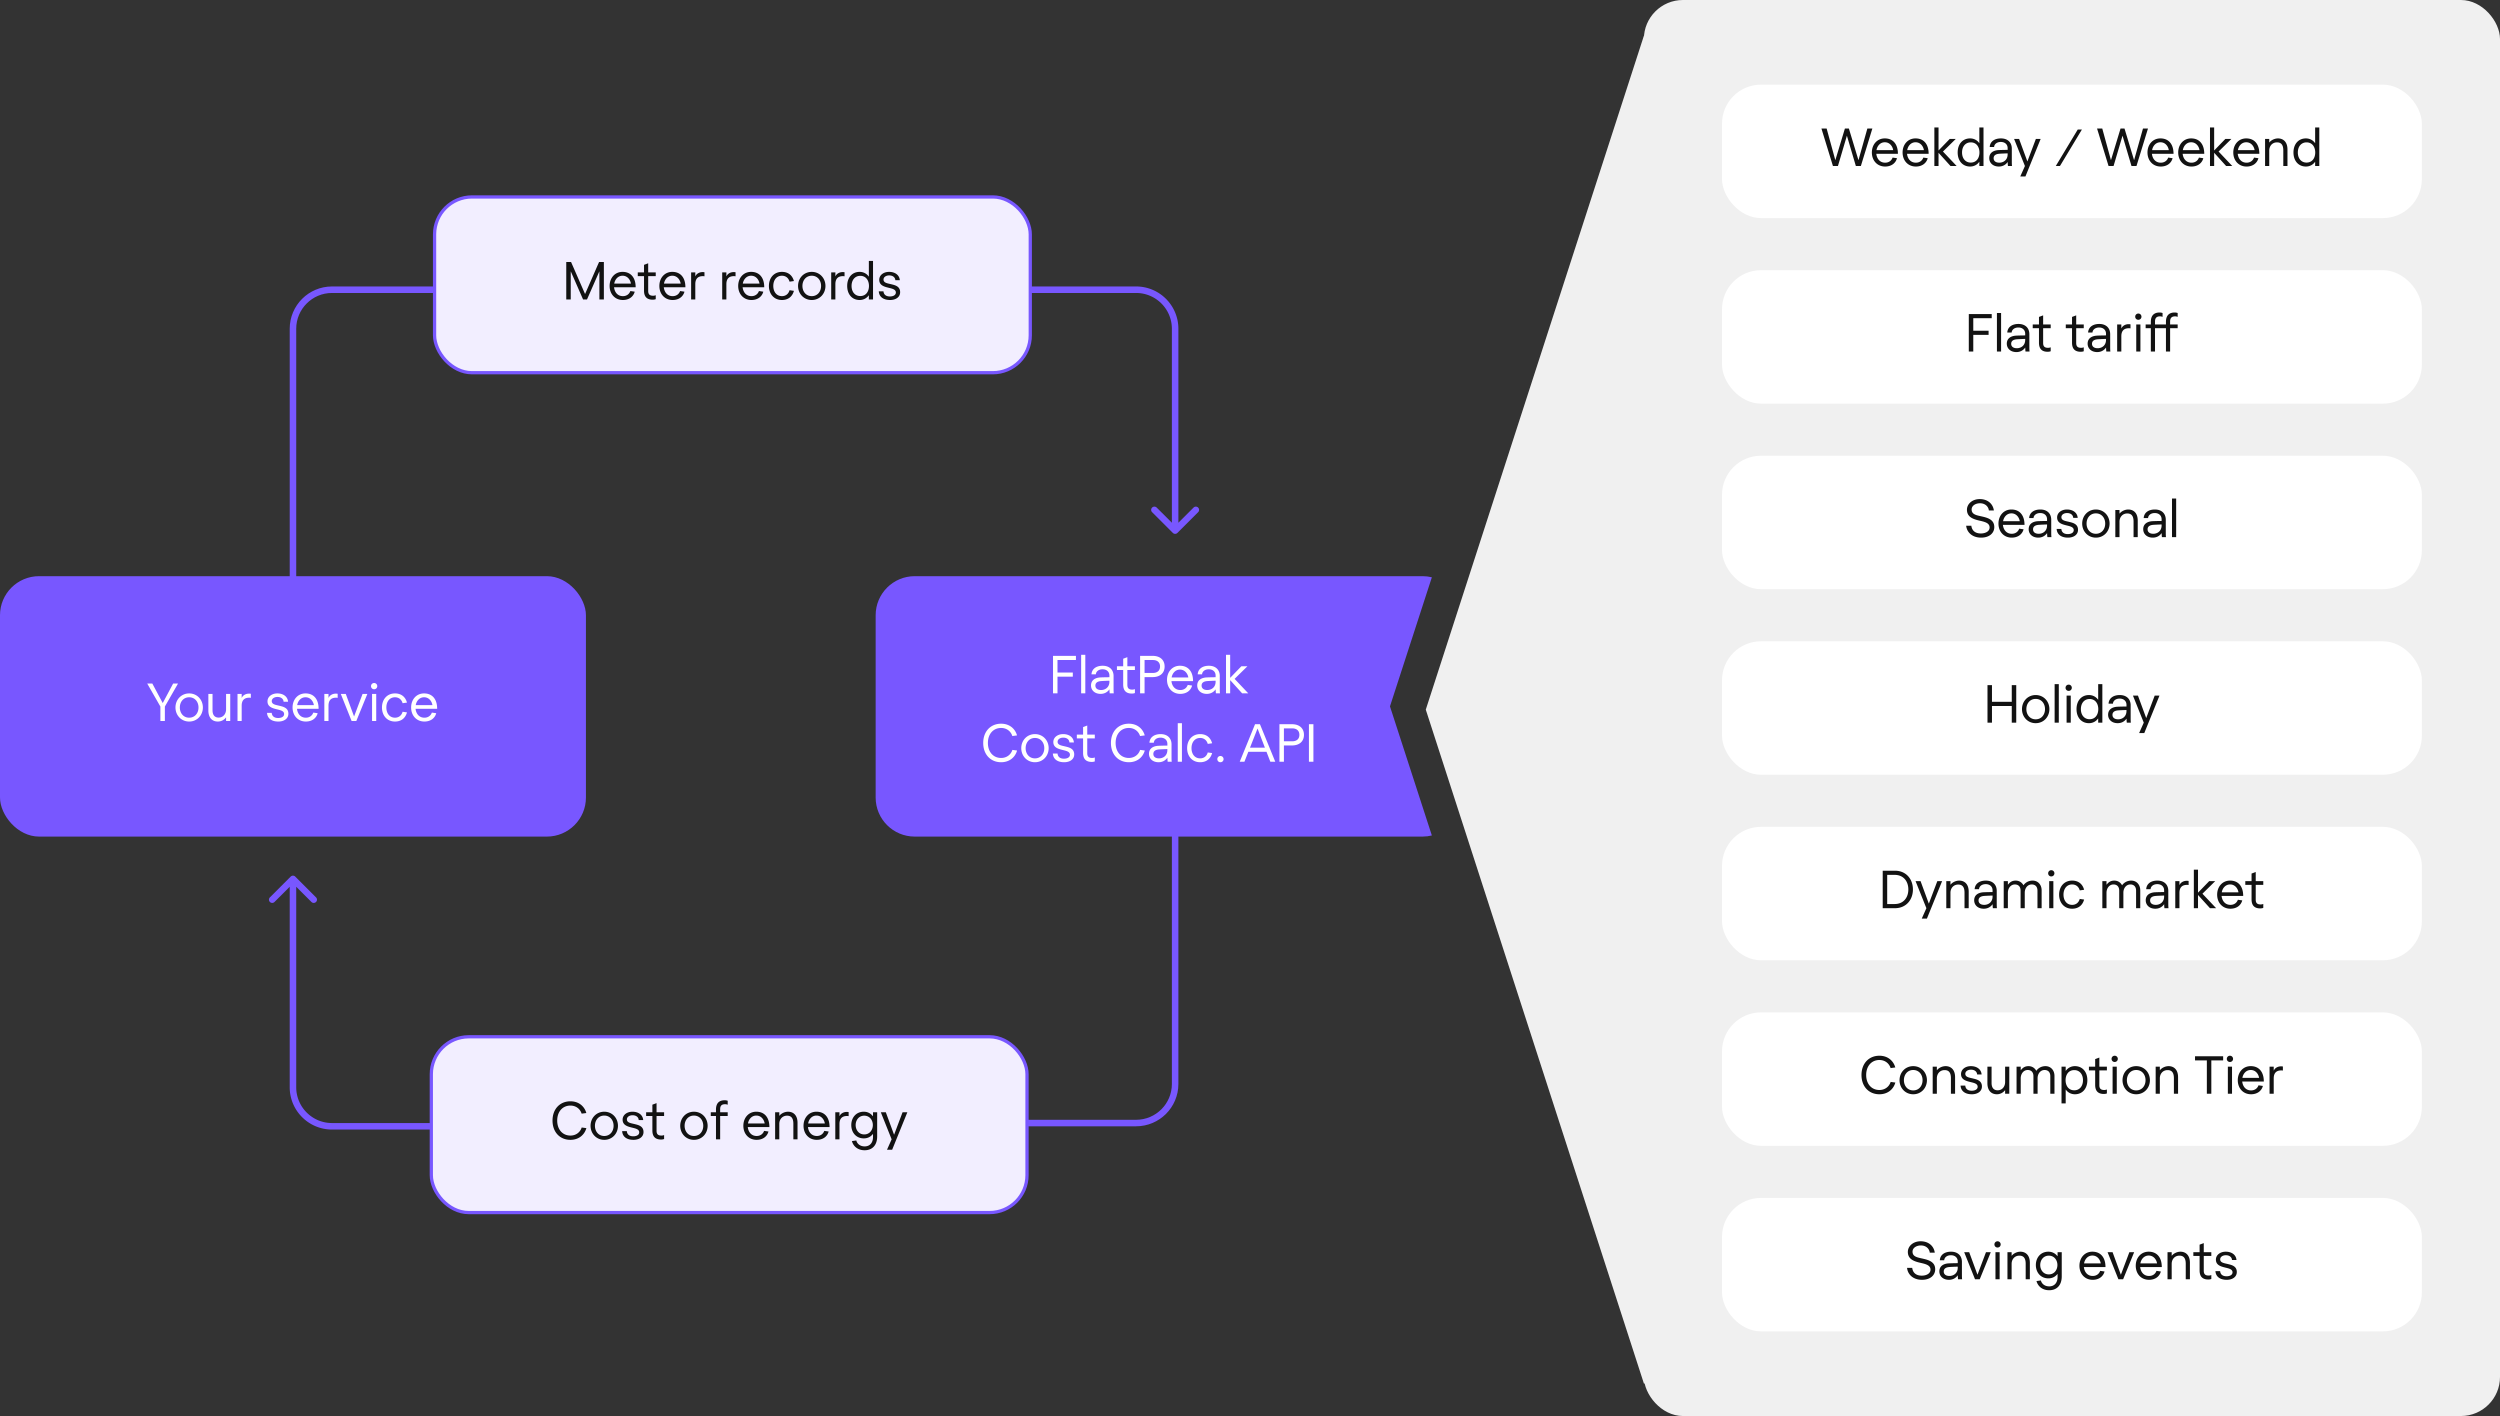 <svg xmlns="http://www.w3.org/2000/svg" width="768" height="435" fill="none"><rect width="100%" height="100%" fill="#333333" stroke="none"/><path fill="#7857FF" d="M316 88a1 1 0 0 0 0 2v-2zm44.293 75.707a.999.999 0 0 0 1.414 0l6.364-6.364a.999.999 0 1 0-1.414-1.414L361 161.586l-5.657-5.657a.999.999 0 1 0-1.414 1.414l6.364 6.364zM316 90h33v-2h-33v2zm44 11v62h2v-62h-2zm-11-11c6.075 0 11 4.925 11 11h2c0-7.18-5.82-13-13-13v2zM132 347a1 1 0 0 0 0-2v2zm-41.293-77.707a1 1 0 0 0-1.414 0l-6.364 6.364a1 1 0 1 0 1.414 1.414L90 271.414l5.657 5.657a1 1 0 1 0 1.414-1.414l-6.364-6.364zM132 345h-30v2h30v-2zm-41-11v-64h-2v64h2zm11 11c-6.075 0-11-4.925-11-11h-2c0 7.18 5.82 13 13 13v-2z"/><path stroke="#7857FF" stroke-linecap="round" stroke-width="2" d="M133 89h-31c-6.627 0-12 5.373-12 12v76m221 168h38c6.627 0 12-5.373 12-12v-76"/><rect width="180" height="80" y="177" fill="#7857FF" rx="12"/><path fill="#fff" d="m54.694 209.98-4.047 7.072v4.448H49.27v-4.448l-4.048-7.072h1.569l3.184 5.968h.032l3.184-5.968h1.503zm3.42 11.68c-2.432 0-4.208-1.92-4.208-4.32 0-2.4 1.776-4.32 4.208-4.32 2.432 0 4.208 1.92 4.208 4.32 0 2.4-1.776 4.32-4.208 4.32zm0-1.184c1.76 0 2.864-1.408 2.864-3.136 0-1.728-1.104-3.136-2.864-3.136-1.76 0-2.864 1.408-2.864 3.136 0 1.728 1.104 3.136 2.864 3.136zm8.823 1.184c-1.904 0-2.928-1.344-2.928-3.392v-5.088h1.28v5.008c0 1.504.704 2.256 1.872 2.256 1.36 0 2.288-1.104 2.288-2.528v-4.736h1.28v8.32h-1.28v-1.088h-.032a3.12 3.12 0 0 1-2.48 1.248zm6.027-8.48h1.28v1.184h.032c.368-.8 1.232-1.28 2.224-1.28.208 0 .4.016.56.048v1.248a2.605 2.605 0 0 0-.496-.048c-1.664 0-2.32.96-2.32 2.464v4.704h-1.28v-8.32zm15.627 6.096c0 1.472-1.312 2.384-3.088 2.384-2.048 0-3.376-.96-3.472-2.672h1.44c.08 1.008.768 1.584 1.984 1.584 1.008 0 1.824-.416 1.824-1.216 0-.96-1.104-1.184-2.288-1.472-1.36-.336-2.816-.752-2.816-2.432 0-1.424 1.312-2.432 3.024-2.432 1.776 0 3.168.928 3.296 2.56h-1.376c-.048-.848-.736-1.472-1.888-1.472-.976 0-1.744.512-1.744 1.264 0 1.072 1.264 1.168 2.528 1.488 1.28.304 2.576.736 2.576 2.416zm5.363 1.2c1.296 0 2.032-.8 2.288-1.568l1.344.192c-.4 1.552-1.76 2.56-3.632 2.56-2.48 0-4.08-1.888-4.08-4.32 0-2.432 1.616-4.352 4.032-4.32 2.624.032 3.968 1.936 3.968 4.72h-6.64c.16 1.456 1.04 2.736 2.72 2.736zm-.096-6.272c-1.6 0-2.416 1.392-2.56 2.416h5.12c-.144-1.024-.96-2.416-2.56-2.416zm5.778-1.024h1.28v1.184h.032c.368-.8 1.232-1.28 2.224-1.28.208 0 .4.016.56.048v1.248a2.605 2.605 0 0 0-.496-.048c-1.664 0-2.32.96-2.32 2.464v4.704h-1.28v-8.32zm5.055 0h1.536l2.528 6.88h.032l2.592-6.88h1.472l-3.392 8.32h-1.44l-3.328-8.32zm10.245-1.44a.943.943 0 0 1-.96-.96c0-.528.416-.96.96-.96s.96.432.96.96c0 .544-.416.96-.96.96zm-.64 1.44h1.28v8.32h-1.28v-8.32zm7.047 7.296c1.056 0 1.984-.576 2.336-1.824l1.344.192c-.528 1.92-1.92 2.816-3.68 2.816-2.48 0-4-1.888-4-4.32 0-2.432 1.52-4.32 4-4.32 1.76 0 3.152.896 3.68 2.816l-1.344.192c-.352-1.248-1.28-1.824-2.336-1.824-1.68 0-2.656 1.376-2.656 3.136 0 1.76.976 3.136 2.656 3.136zm9.033 0c1.296 0 2.032-.8 2.288-1.568l1.344.192c-.4 1.552-1.76 2.56-3.632 2.56-2.48 0-4.08-1.888-4.08-4.32 0-2.432 1.616-4.352 4.032-4.32 2.624.032 3.968 1.936 3.968 4.72h-6.64c.16 1.456 1.04 2.736 2.72 2.736zm-.096-6.272c-1.6 0-2.416 1.392-2.56 2.416h5.12c-.144-1.024-.96-2.416-2.56-2.416z"/><rect width="183" height="54" x="133.5" y="60.5" fill="#F2EEFF" rx="11.5"/><rect width="183" height="54" x="133.5" y="60.5" stroke="#7857FF" rx="11.5"/><path fill="#121212" d="M173.956 80.48h1.472l4.288 9.808h.032l4.288-9.808h1.472V92h-1.376v-8.592h-.032L180.324 92h-1.2l-3.76-8.592h-.032V92h-1.376V80.48zm17.397 10.496c1.296 0 2.032-.8 2.288-1.568l1.344.192c-.4 1.552-1.76 2.56-3.632 2.56-2.48 0-4.08-1.888-4.08-4.32 0-2.432 1.616-4.352 4.032-4.32 2.624.032 3.968 1.936 3.968 4.72h-6.64c.16 1.456 1.04 2.736 2.72 2.736zm-.096-6.272c-1.6 0-2.416 1.392-2.56 2.416h5.12c-.144-1.024-.96-2.416-2.56-2.416zm10.185.128h-2.32v4.544c0 1.232.672 1.472 1.536 1.472.256 0 .56-.064.784-.16v1.216c-.24.096-.576.16-.912.16-1.52 0-2.688-.64-2.688-2.784v-4.448h-1.92V83.68h1.92v-2.32l1.28-.48v2.8h2.32v1.152zm5.192 6.144c1.296 0 2.032-.8 2.288-1.568l1.344.192c-.4 1.552-1.76 2.56-3.632 2.56-2.48 0-4.08-1.888-4.08-4.32 0-2.432 1.616-4.352 4.032-4.32 2.624.032 3.968 1.936 3.968 4.72h-6.64c.16 1.456 1.04 2.736 2.72 2.736zm-.096-6.272c-1.6 0-2.416 1.392-2.56 2.416h5.12c-.144-1.024-.96-2.416-2.56-2.416zm5.777-1.024h1.28v1.184h.032c.368-.8 1.232-1.28 2.224-1.28.208 0 .4.016.56.048v1.248a2.605 2.605 0 0 0-.496-.048c-1.664 0-2.32.96-2.32 2.464V92h-1.28v-8.32zm9.547 0h1.28v1.184h.032c.368-.8 1.232-1.28 2.224-1.28.208 0 .4.016.56.048v1.248a2.605 2.605 0 0 0-.496-.048c-1.664 0-2.32.96-2.32 2.464V92h-1.28v-8.32zm8.991 7.296c1.296 0 2.032-.8 2.288-1.568l1.344.192c-.4 1.552-1.76 2.56-3.632 2.56-2.48 0-4.08-1.888-4.08-4.32 0-2.432 1.616-4.352 4.032-4.32 2.624.032 3.968 1.936 3.968 4.72h-6.64c.16 1.456 1.04 2.736 2.72 2.736zm-.096-6.272c-1.6 0-2.416 1.392-2.56 2.416h5.12c-.144-1.024-.96-2.416-2.56-2.416zm9.453 6.272c1.056 0 1.984-.576 2.336-1.824l1.344.192c-.528 1.92-1.92 2.816-3.68 2.816-2.48 0-4-1.888-4-4.32 0-2.432 1.52-4.32 4-4.32 1.76 0 3.152.896 3.68 2.816l-1.344.192c-.352-1.248-1.28-1.824-2.336-1.824-1.68 0-2.656 1.376-2.656 3.136 0 1.76.976 3.136 2.656 3.136zm9.161 1.184c-2.432 0-4.208-1.92-4.208-4.32 0-2.4 1.776-4.32 4.208-4.32 2.432 0 4.208 1.92 4.208 4.32 0 2.4-1.776 4.32-4.208 4.32zm0-1.184c1.76 0 2.864-1.408 2.864-3.136 0-1.728-1.104-3.136-2.864-3.136-1.76 0-2.864 1.408-2.864 3.136 0 1.728 1.104 3.136 2.864 3.136zm5.976-7.296h1.28v1.184h.032c.368-.8 1.232-1.28 2.224-1.28.208 0 .4.016.56.048v1.248a2.605 2.605 0 0 0-.496-.048c-1.664 0-2.32.96-2.32 2.464V92h-1.28v-8.32zm12.846-3.52V92h-1.28v-1.28h-.032c-.672.96-1.712 1.44-2.8 1.44-2.288 0-3.824-1.728-3.824-4.32 0-2.592 1.536-4.32 3.824-4.32 1.088 0 2.128.48 2.8 1.44h.032v-4.8h1.28zm-3.92 4.576c-1.6 0-2.672 1.248-2.672 3.104s1.072 3.104 2.672 3.104c1.776 0 2.672-1.424 2.672-3.104 0-1.664-.896-3.104-2.672-3.104zm12.247 5.04c0 1.472-1.312 2.384-3.088 2.384-2.048 0-3.376-.96-3.472-2.672h1.44c.08 1.008.768 1.584 1.984 1.584 1.008 0 1.824-.416 1.824-1.216 0-.96-1.104-1.184-2.288-1.472-1.36-.336-2.816-.752-2.816-2.432 0-1.424 1.312-2.432 3.024-2.432 1.776 0 3.168.928 3.296 2.56h-1.376c-.048-.848-.736-1.472-1.888-1.472-.976 0-1.744.512-1.744 1.264 0 1.072 1.264 1.168 2.528 1.488 1.28.304 2.576.736 2.576 2.416z"/><rect width="183" height="54" x="132.5" y="318.5" fill="#F2EEFF" rx="11.5"/><rect width="183" height="54" x="132.5" y="318.5" stroke="#7857FF" rx="11.5"/><path fill="#121212" d="M175.238 348.848c1.632 0 2.976-.96 3.456-2.48l1.44.192c-.608 2.176-2.448 3.6-4.896 3.6-3.232 0-5.504-2.368-5.504-5.92s2.272-5.92 5.504-5.92c2.448 0 4.272 1.424 4.88 3.6l-1.44.192c-.48-1.52-1.808-2.48-3.44-2.48-2.384 0-4.064 1.824-4.064 4.608s1.68 4.608 4.064 4.608zm10.391 1.312c-2.432 0-4.208-1.92-4.208-4.32 0-2.4 1.776-4.32 4.208-4.32 2.432 0 4.208 1.92 4.208 4.32 0 2.4-1.776 4.32-4.208 4.32zm0-1.184c1.76 0 2.864-1.408 2.864-3.136 0-1.728-1.104-3.136-2.864-3.136-1.76 0-2.864 1.408-2.864 3.136 0 1.728 1.104 3.136 2.864 3.136zm12.055-1.2c0 1.472-1.312 2.384-3.088 2.384-2.048 0-3.376-.96-3.472-2.672h1.44c.08 1.008.768 1.584 1.984 1.584 1.008 0 1.824-.416 1.824-1.216 0-.96-1.104-1.184-2.288-1.472-1.36-.336-2.816-.752-2.816-2.432 0-1.424 1.312-2.432 3.024-2.432 1.776 0 3.168.928 3.296 2.56h-1.376c-.048-.848-.736-1.472-1.888-1.472-.976 0-1.744.512-1.744 1.264 0 1.072 1.264 1.168 2.528 1.488 1.28.304 2.576.736 2.576 2.416zm6.328-4.944h-2.32v4.544c0 1.232.672 1.472 1.536 1.472.256 0 .56-.064.784-.16v1.216c-.24.096-.576.16-.912.16-1.52 0-2.688-.64-2.688-2.784v-4.448h-1.92v-1.152h1.92v-2.32l1.28-.48v2.8h2.32v1.152zm9.164 7.328c-2.432 0-4.208-1.92-4.208-4.32 0-2.4 1.776-4.32 4.208-4.32 2.432 0 4.208 1.92 4.208 4.32 0 2.4-1.776 4.32-4.208 4.32zm0-1.184c1.76 0 2.864-1.408 2.864-3.136 0-1.728-1.104-3.136-2.864-3.136-1.76 0-2.864 1.408-2.864 3.136 0 1.728 1.104 3.136 2.864 3.136zm5.175-6.144v-1.152h1.6v-.8c0-2.176 1.168-2.88 2.688-2.88.32 0 .672.064.912.16v1.216a2.143 2.143 0 0 0-.784-.16c-.864 0-1.536.272-1.536 1.536v.928h2.32v1.152h-2.32V350h-1.28v-7.168h-1.6zm14.088 6.144c1.296 0 2.032-.8 2.288-1.568l1.344.192c-.4 1.552-1.76 2.56-3.632 2.56-2.48 0-4.08-1.888-4.08-4.32 0-2.432 1.616-4.352 4.032-4.32 2.624.032 3.968 1.936 3.968 4.72h-6.64c.16 1.456 1.04 2.736 2.72 2.736zm-.096-6.272c-1.6 0-2.416 1.392-2.56 2.416h5.12c-.144-1.024-.96-2.416-2.56-2.416zm5.777-1.024h1.28v1.088h.032c.656-.848 1.808-1.248 2.64-1.248 1.728 0 2.928 1.168 2.928 3.392V350h-1.28v-4.784c0-1.872-.784-2.48-1.936-2.48-1.44 0-2.384 1.104-2.384 2.528V350h-1.28v-8.32zm12.803 7.296c1.296 0 2.032-.8 2.288-1.568l1.344.192c-.4 1.552-1.76 2.56-3.632 2.56-2.48 0-4.08-1.888-4.08-4.32 0-2.432 1.616-4.352 4.032-4.32 2.624.032 3.968 1.936 3.968 4.72h-6.64c.16 1.456 1.04 2.736 2.72 2.736zm-.096-6.272c-1.6 0-2.416 1.392-2.56 2.416h5.12c-.144-1.024-.96-2.416-2.56-2.416zm5.777-1.024h1.28v1.184h.032c.368-.8 1.232-1.28 2.224-1.28.208 0 .4.016.56.048v1.248a2.605 2.605 0 0 0-.496-.048c-1.664 0-2.32.96-2.32 2.464V350h-1.28v-8.32zm12.863 0v7.44c0 2.72-1.536 4.24-3.856 4.24-2 0-3.44-1.12-3.904-2.816l1.344-.192c.32 1.168 1.328 1.824 2.56 1.824 1.648 0 2.576-1.152 2.576-2.896v-.912h-.032c-.784.976-1.744 1.344-2.8 1.344-2.352 0-3.84-1.808-3.84-4.096 0-2.288 1.488-4.096 3.84-4.096 1.056 0 2.016.4 2.8 1.376h.032v-1.216h1.28zm-3.968 6.816c1.68 0 2.64-1.392 2.64-2.88s-.96-2.88-2.64-2.88c-1.68 0-2.64 1.392-2.64 2.88s.96 2.88 2.64 2.88zm11.771-6.816h1.472l-4.672 11.52h-1.584l1.424-3.2-3.328-8.32h1.536l2.528 6.88h.032l2.592-6.88z"/><path fill="#7857FF" fill-rule="evenodd" d="M439.867 177.345 427 217l12.867 39.655c-.919.226-1.879.345-2.867.345H281c-6.627 0-12-5.373-12-12v-56c0-6.627 5.373-12 12-12h156c.988 0 1.948.119 2.867.345z" clip-rule="evenodd"/><path fill="#fff" d="M324.863 202.76v3.84h4.704v1.28h-4.704V213h-1.376v-11.52h7.04v1.28h-5.664zm7.265-1.6h1.28V213h-1.28v-11.84zm9.963 10.432c0 .544.016 1.12.064 1.408h-1.248a9.645 9.645 0 0 1-.08-1.2h-.032c-.752 1.04-1.776 1.36-2.688 1.36-1.776 0-2.944-1.088-2.944-2.592s1.104-2.384 2.944-2.464c1.008-.048 2.704-.064 2.704-.064v-.512c0-1.184-.864-1.92-2.096-1.92-1.248 0-2.016.704-2.064 1.552h-1.344c.096-1.632 1.408-2.64 3.44-2.64 2.128 0 3.344 1.28 3.344 3.152v3.92zm-1.28-2.48s-1.504.048-2.48.112c-1.216.08-1.824.544-1.824 1.392 0 .864.672 1.36 1.744 1.36 1.264 0 2.56-.816 2.56-2.56v-.304zm7.834-3.28h-2.32v4.544c0 1.232.672 1.472 1.536 1.472.256 0 .56-.064.784-.16v1.216c-.24.096-.576.16-.912.16-1.52 0-2.688-.64-2.688-2.784v-4.448h-1.92v-1.152h1.92v-2.32l1.28-.48v2.8h2.32v1.152zm5.432-4.352c2.4 0 3.696 1.344 3.696 3.264 0 2.048-1.44 3.264-3.696 3.264h-2.464V213h-1.376v-11.52h3.84zm.08 5.248c1.504 0 2.208-.832 2.208-1.984 0-1.232-.8-1.984-2.208-1.984h-2.544v3.968h2.544zm8.43 5.248c1.296 0 2.032-.8 2.288-1.568l1.344.192c-.4 1.552-1.76 2.56-3.632 2.56-2.48 0-4.08-1.888-4.08-4.32 0-2.432 1.616-4.352 4.032-4.32 2.624.032 3.968 1.936 3.968 4.72h-6.64c.16 1.456 1.04 2.736 2.72 2.736zm-.096-6.272c-1.6 0-2.416 1.392-2.56 2.416h5.12c-.144-1.024-.96-2.416-2.56-2.416zm12.225 5.888c0 .544.016 1.12.064 1.408h-1.248a9.645 9.645 0 0 1-.08-1.2h-.032c-.752 1.04-1.776 1.36-2.688 1.36-1.776 0-2.944-1.088-2.944-2.592s1.104-2.384 2.944-2.464c1.008-.048 2.704-.064 2.704-.064v-.512c0-1.184-.864-1.92-2.096-1.92-1.248 0-2.016.704-2.064 1.552h-1.344c.096-1.632 1.408-2.64 3.44-2.64 2.128 0 3.344 1.28 3.344 3.152v3.92zm-1.28-2.48s-1.504.048-2.48.112c-1.216.08-1.824.544-1.824 1.392 0 .864.672 1.36 1.744 1.36 1.264 0 2.56-.816 2.56-2.56v-.304zm9.768-4.432-3.936 3.872 4.208 4.448h-1.888l-3.648-4.032h-.032V213h-1.28v-11.84h1.28v7.04h.032l3.408-3.52h1.856zm-75.654 28.168c1.632 0 2.976-.96 3.456-2.48l1.44.192c-.608 2.176-2.448 3.6-4.896 3.6-3.232 0-5.504-2.368-5.504-5.92s2.272-5.92 5.504-5.92c2.448 0 4.272 1.424 4.88 3.6l-1.44.192c-.48-1.52-1.808-2.48-3.44-2.48-2.384 0-4.064 1.824-4.064 4.608s1.68 4.608 4.064 4.608zm10.392 1.312c-2.432 0-4.208-1.92-4.208-4.32 0-2.4 1.776-4.32 4.208-4.32 2.432 0 4.208 1.92 4.208 4.32 0 2.4-1.776 4.32-4.208 4.32zm0-1.184c1.76 0 2.864-1.408 2.864-3.136 0-1.728-1.104-3.136-2.864-3.136-1.76 0-2.864 1.408-2.864 3.136 0 1.728 1.104 3.136 2.864 3.136zm12.055-1.2c0 1.472-1.312 2.384-3.088 2.384-2.048 0-3.376-.96-3.472-2.672h1.44c.08 1.008.768 1.584 1.984 1.584 1.008 0 1.824-.416 1.824-1.216 0-.96-1.104-1.184-2.288-1.472-1.36-.336-2.816-.752-2.816-2.432 0-1.424 1.312-2.432 3.024-2.432 1.776 0 3.168.928 3.296 2.56h-1.376c-.048-.848-.736-1.472-1.888-1.472-.976 0-1.744.512-1.744 1.264 0 1.072 1.264 1.168 2.528 1.488 1.28.304 2.576.736 2.576 2.416zm6.327-4.944h-2.32v4.544c0 1.232.672 1.472 1.536 1.472.256 0 .56-.064.784-.16v1.216c-.24.096-.576.16-.912.16-1.52 0-2.688-.64-2.688-2.784v-4.448h-1.92v-1.152h1.92v-2.32l1.28-.48v2.8h2.32v1.152zm10.461 6.016c1.632 0 2.976-.96 3.456-2.48l1.44.192c-.608 2.176-2.448 3.6-4.896 3.6-3.232 0-5.504-2.368-5.504-5.92s2.272-5.92 5.504-5.92c2.448 0 4.272 1.424 4.88 3.6l-1.44.192c-.48-1.52-1.808-2.48-3.44-2.48-2.384 0-4.064 1.824-4.064 4.608s1.68 4.608 4.064 4.608zm13.111-.256c0 .544.016 1.12.064 1.408h-1.248a9.645 9.645 0 0 1-.08-1.2h-.032c-.752 1.04-1.776 1.36-2.688 1.36-1.776 0-2.944-1.088-2.944-2.592s1.104-2.384 2.944-2.464c1.008-.048 2.704-.064 2.704-.064v-.512c0-1.184-.864-1.92-2.096-1.92-1.248 0-2.016.704-2.064 1.552h-1.344c.096-1.632 1.408-2.64 3.44-2.64 2.128 0 3.344 1.28 3.344 3.152v3.92zm-1.28-2.48s-1.504.048-2.48.112c-1.216.08-1.824.544-1.824 1.392 0 .864.672 1.36 1.744 1.36 1.264 0 2.56-.816 2.56-2.56v-.304zm3.192-7.952h1.28V234h-1.28v-11.84zm6.879 10.816c1.056 0 1.984-.576 2.336-1.824l1.344.192c-.528 1.92-1.92 2.816-3.68 2.816-2.48 0-4-1.888-4-4.32 0-2.432 1.52-4.32 4-4.32 1.76 0 3.152.896 3.68 2.816l-1.344.192c-.352-1.248-1.28-1.824-2.336-1.824-1.68 0-2.656 1.376-2.656 3.136 0 1.76.976 3.136 2.656 3.136zm6.233 1.184a.943.943 0 0 1-.96-.96c0-.528.416-.96.96-.96s.96.432.96.96c0 .544-.416.96-.96.96zm15.32-.16-1.168-3.04h-5.584l-1.2 3.04h-1.44l4.704-11.52h1.504L391.76 234h-1.52zm-6.24-4.32h4.576l-2.24-5.84h-.032L384 229.68zm12.882-7.2c2.4 0 3.696 1.344 3.696 3.264 0 2.048-1.44 3.264-3.696 3.264h-2.464V234h-1.376v-11.52h3.84zm.08 5.248c1.504 0 2.208-.832 2.208-1.984 0-1.232-.8-1.984-2.208-1.984h-2.544v3.968h2.544zm5.142-5.248h1.376V234h-1.376v-11.52z"/><path fill="#F0F0F0" d="m438 218 67-207h5l-1 414h-4l-67-207z"/><rect width="263" height="435" x="505" fill="#F0F0F0" rx="12"/><rect width="215" height="41" x="529" y="26" fill="#fff" rx="12"/><path fill="#121212" d="M575.191 39.48 571.655 51h-1.536l-2.736-9.264h-.032L564.615 51h-1.536l-3.536-11.52h1.6l2.656 9.68h.032l2.928-9.68h1.216l2.928 9.68h.032l2.72-9.68h1.536zm3.927 10.496c1.296 0 2.032-.8 2.288-1.568l1.344.192c-.4 1.552-1.76 2.56-3.632 2.56-2.48 0-4.08-1.888-4.08-4.32 0-2.432 1.616-4.352 4.032-4.32 2.624.032 3.968 1.936 3.968 4.72h-6.64c.16 1.456 1.04 2.736 2.72 2.736zm-.096-6.272c-1.6 0-2.416 1.392-2.56 2.416h5.12c-.144-1.024-.96-2.416-2.56-2.416zm9.534 6.272c1.296 0 2.032-.8 2.288-1.568l1.344.192c-.4 1.552-1.76 2.56-3.632 2.56-2.48 0-4.08-1.888-4.08-4.32 0-2.432 1.616-4.352 4.032-4.32 2.624.032 3.968 1.936 3.968 4.72h-6.64c.16 1.456 1.04 2.736 2.72 2.736zm-.096-6.272c-1.6 0-2.416 1.392-2.56 2.416h5.12c-.144-1.024-.96-2.416-2.56-2.416zm12.353-1.024-3.936 3.872L601.085 51h-1.888l-3.648-4.032h-.032V51h-1.28V39.16h1.28v7.04h.032l3.408-3.52h1.856zm8.521-3.52V51h-1.28v-1.28h-.032c-.672.96-1.712 1.44-2.8 1.44-2.288 0-3.824-1.728-3.824-4.32 0-2.592 1.536-4.32 3.824-4.32 1.088 0 2.128.48 2.8 1.44h.032v-4.8h1.28zm-3.92 4.576c-1.6 0-2.672 1.248-2.672 3.104s1.072 3.104 2.672 3.104c1.776 0 2.672-1.424 2.672-3.104 0-1.664-.896-3.104-2.672-3.104zm12.615 5.856c0 .544.016 1.12.064 1.408h-1.248a9.645 9.645 0 0 1-.08-1.2h-.032c-.752 1.04-1.776 1.36-2.688 1.36-1.776 0-2.944-1.088-2.944-2.592s1.104-2.384 2.944-2.464c1.008-.048 2.704-.064 2.704-.064v-.512c0-1.184-.864-1.92-2.096-1.92-1.248 0-2.016.704-2.064 1.552h-1.344c.096-1.632 1.408-2.64 3.44-2.64 2.128 0 3.344 1.28 3.344 3.152v3.92zm-1.28-2.48s-1.504.048-2.48.112c-1.216.08-1.824.544-1.824 1.392 0 .864.672 1.36 1.744 1.36 1.264 0 2.56-.816 2.56-2.56v-.304zm8.669-4.432h1.472l-4.672 11.52h-1.584l1.424-3.2-3.328-8.32h1.536l2.528 6.88h.032l2.592-6.88zm14.152-2.896L632.818 51h-1.28l6.752-11.216h1.28zm20.293-.304L656.327 51h-1.536l-2.736-9.264h-.032L649.287 51h-1.536l-3.536-11.52h1.6l2.656 9.68h.032l2.928-9.68h1.216l2.928 9.68h.032l2.72-9.68h1.536zm3.927 10.496c1.296 0 2.032-.8 2.288-1.568l1.344.192c-.4 1.552-1.76 2.56-3.632 2.56-2.48 0-4.08-1.888-4.08-4.32 0-2.432 1.616-4.352 4.032-4.32 2.624.032 3.968 1.936 3.968 4.72h-6.64c.16 1.456 1.04 2.736 2.72 2.736zm-.096-6.272c-1.6 0-2.416 1.392-2.56 2.416h5.12c-.144-1.024-.96-2.416-2.56-2.416zm9.534 6.272c1.296 0 2.032-.8 2.288-1.568l1.344.192c-.4 1.552-1.76 2.56-3.632 2.56-2.48 0-4.08-1.888-4.08-4.32 0-2.432 1.616-4.352 4.032-4.32 2.624.032 3.968 1.936 3.968 4.72h-6.64c.16 1.456 1.04 2.736 2.72 2.736zm-.096-6.272c-1.6 0-2.416 1.392-2.56 2.416h5.12c-.144-1.024-.96-2.416-2.56-2.416zm12.353-1.024-3.936 3.872L685.757 51h-1.888l-3.648-4.032h-.032V51h-1.28V39.16h1.28v7.04h.032l3.408-3.52h1.856zm4.665 7.296c1.296 0 2.032-.8 2.288-1.568l1.344.192c-.4 1.552-1.76 2.56-3.632 2.56-2.48 0-4.08-1.888-4.08-4.32 0-2.432 1.616-4.352 4.032-4.32 2.624.032 3.968 1.936 3.968 4.72h-6.64c.16 1.456 1.04 2.736 2.72 2.736zm-.096-6.272c-1.6 0-2.416 1.392-2.56 2.416h5.12c-.144-1.024-.96-2.416-2.56-2.416zm5.777-1.024h1.28v1.088h.032c.656-.848 1.808-1.248 2.64-1.248 1.728 0 2.928 1.168 2.928 3.392V51h-1.28v-4.784c0-1.872-.784-2.48-1.936-2.48-1.44 0-2.384 1.104-2.384 2.528V51h-1.28v-8.32zm16.659-3.52V51h-1.28v-1.28h-.032c-.672.96-1.712 1.44-2.8 1.44-2.288 0-3.824-1.728-3.824-4.32 0-2.592 1.536-4.32 3.824-4.32 1.088 0 2.128.48 2.8 1.44h.032v-4.8h1.28zm-3.92 4.576c-1.6 0-2.672 1.248-2.672 3.104s1.072 3.104 2.672 3.104c1.776 0 2.672-1.424 2.672-3.104 0-1.664-.896-3.104-2.672-3.104z"/><rect width="215" height="41" x="529" y="83" fill="#fff" rx="12"/><path fill="#121212" d="M606.191 97.76v3.84h4.704v1.28h-4.704V108h-1.376V96.48h7.04v1.28h-5.664zm7.265-1.6h1.28V108h-1.28V96.16zm9.964 10.432c0 .544.016 1.12.064 1.408h-1.248a9.645 9.645 0 0 1-.08-1.2h-.032c-.752 1.04-1.776 1.36-2.688 1.36-1.776 0-2.944-1.088-2.944-2.592s1.104-2.384 2.944-2.464c1.008-.048 2.704-.064 2.704-.064v-.512c0-1.184-.864-1.92-2.096-1.92-1.248 0-2.016.704-2.064 1.552h-1.344c.096-1.632 1.408-2.64 3.44-2.64 2.128 0 3.344 1.28 3.344 3.152v3.92zm-1.28-2.48s-1.504.048-2.48.112c-1.216.08-1.824.544-1.824 1.392 0 .864.672 1.36 1.744 1.36 1.264 0 2.56-.816 2.56-2.56v-.304zm7.833-3.28h-2.32v4.544c0 1.232.672 1.472 1.536 1.472.256 0 .56-.064.784-.16v1.216c-.24.096-.576.16-.912.16-1.52 0-2.688-.64-2.688-2.784v-4.448h-1.92V99.68h1.92v-2.32l1.28-.48v2.8h2.32v1.152zm10.156 0h-2.32v4.544c0 1.232.672 1.472 1.536 1.472.256 0 .56-.064.784-.16v1.216c-.24.096-.576.16-.912.16-1.52 0-2.688-.64-2.688-2.784v-4.448h-1.92V99.68h1.92v-2.32l1.28-.48v2.8h2.32v1.152zm8.119 5.76c0 .544.016 1.12.064 1.408h-1.248a9.645 9.645 0 0 1-.08-1.2h-.032c-.752 1.04-1.776 1.36-2.688 1.36-1.776 0-2.944-1.088-2.944-2.592s1.104-2.384 2.944-2.464c1.008-.048 2.704-.064 2.704-.064v-.512c0-1.184-.864-1.92-2.096-1.92-1.248 0-2.016.704-2.064 1.552h-1.344c.096-1.632 1.408-2.64 3.44-2.64 2.128 0 3.344 1.28 3.344 3.152v3.92zm-1.28-2.48s-1.504.048-2.48.112c-1.216.08-1.824.544-1.824 1.392 0 .864.672 1.36 1.744 1.36 1.264 0 2.56-.816 2.56-2.56v-.304zm3.425-4.432h1.28v1.184h.032c.368-.8 1.232-1.28 2.224-1.28.208 0 .4.016.56.048v1.248a2.605 2.605 0 0 0-.496-.048c-1.664 0-2.32.96-2.32 2.464V108h-1.28v-8.32zm6.504-1.44a.943.943 0 0 1-.96-.96c0-.528.416-.96.96-.96s.96.432.96.96c0 .544-.416.96-.96.96zm-.64 1.44h1.28V108h-1.28v-8.32zm11.939-2.496c-.864 0-1.536.336-1.536 1.568v.928h2.32v1.152h-2.32V108h-1.28v-7.168h-3.36V108h-1.28v-7.168h-1.6V99.68h1.6v-.8c0-2.144 1.168-2.88 2.688-2.88.32 0 .672.064.912.16v1.184a2.143 2.143 0 0 0-.784-.16c-.864 0-1.536.336-1.536 1.568v.928h3.36v-.8c0-2.144 1.168-2.88 2.688-2.88.32 0 .672.064.912.16v1.184a2.143 2.143 0 0 0-.784-.16z"/><rect width="215" height="41" x="529" y="140" fill="#fff" rx="12"/><path fill="#121212" d="M612.647 161.928c0 1.84-1.52 3.232-4.048 3.232-2.848 0-4.416-1.76-4.592-3.664h1.584c.192 1.52 1.2 2.384 2.944 2.384 1.392 0 2.672-.64 2.672-1.84 0-1.488-1.728-1.776-3.344-2.16-1.872-.448-3.616-1.136-3.616-3.296 0-1.744 1.6-3.264 3.936-3.264 2.448 0 4.064 1.472 4.336 3.504h-1.536c-.128-1.216-1.152-2.224-2.736-2.224-1.264 0-2.56.672-2.56 1.92 0 1.648 1.712 1.792 3.456 2.208 1.76.416 3.504 1.056 3.504 3.2zm5.362 2.048c1.296 0 2.032-.8 2.288-1.568l1.344.192c-.4 1.552-1.76 2.56-3.632 2.56-2.48 0-4.08-1.888-4.08-4.32 0-2.432 1.616-4.352 4.032-4.32 2.624.032 3.968 1.936 3.968 4.72h-6.64c.16 1.456 1.04 2.736 2.72 2.736zm-.096-6.272c-1.6 0-2.416 1.392-2.56 2.416h5.12c-.144-1.024-.96-2.416-2.56-2.416zm12.225 5.888c0 .544.016 1.12.064 1.408h-1.248a9.645 9.645 0 0 1-.08-1.2h-.032c-.752 1.04-1.776 1.36-2.688 1.36-1.776 0-2.944-1.088-2.944-2.592s1.104-2.384 2.944-2.464c1.008-.048 2.704-.064 2.704-.064v-.512c0-1.184-.864-1.92-2.096-1.92-1.248 0-2.016.704-2.064 1.552h-1.344c.096-1.632 1.408-2.64 3.44-2.64 2.128 0 3.344 1.28 3.344 3.152v3.92zm-1.28-2.48s-1.504.048-2.48.112c-1.216.08-1.824.544-1.824 1.392 0 .864.672 1.36 1.744 1.36 1.264 0 2.56-.816 2.56-2.56v-.304zm9.506 1.664c0 1.472-1.312 2.384-3.088 2.384-2.048 0-3.376-.96-3.472-2.672h1.44c.08 1.008.768 1.584 1.984 1.584 1.008 0 1.824-.416 1.824-1.216 0-.96-1.104-1.184-2.288-1.472-1.36-.336-2.816-.752-2.816-2.432 0-1.424 1.312-2.432 3.024-2.432 1.776 0 3.168.928 3.296 2.56h-1.376c-.048-.848-.736-1.472-1.888-1.472-.976 0-1.744.512-1.744 1.264 0 1.072 1.264 1.168 2.528 1.488 1.28.304 2.576.736 2.576 2.416zm5.492 2.384c-2.432 0-4.208-1.92-4.208-4.32 0-2.4 1.776-4.32 4.208-4.32 2.432 0 4.208 1.92 4.208 4.32 0 2.4-1.776 4.32-4.208 4.32zm0-1.184c1.76 0 2.864-1.408 2.864-3.136 0-1.728-1.104-3.136-2.864-3.136-1.76 0-2.864 1.408-2.864 3.136 0 1.728 1.104 3.136 2.864 3.136zm5.975-7.296h1.28v1.088h.032c.656-.848 1.808-1.248 2.64-1.248 1.728 0 2.928 1.168 2.928 3.392V165h-1.28v-4.784c0-1.872-.784-2.48-1.936-2.48-1.44 0-2.384 1.104-2.384 2.528V165h-1.28v-8.32zm15.495 6.912c0 .544.016 1.12.064 1.408h-1.248a9.645 9.645 0 0 1-.08-1.2h-.032c-.752 1.04-1.776 1.36-2.688 1.36-1.776 0-2.944-1.088-2.944-2.592s1.104-2.384 2.944-2.464a93.136 93.136 0 0 1 2.704-.064v-.512c0-1.184-.864-1.92-2.096-1.92-1.248 0-2.016.704-2.064 1.552h-1.344c.096-1.632 1.408-2.64 3.44-2.64 2.128 0 3.344 1.28 3.344 3.152v3.92zm-1.28-2.48s-1.504.048-2.48.112c-1.216.08-1.824.544-1.824 1.392 0 .864.672 1.36 1.744 1.36 1.264 0 2.56-.816 2.56-2.56v-.304zm3.191-7.952h1.28V165h-1.28v-11.84z"/><rect width="215" height="41" x="529" y="197" fill="#fff" rx="12"/><path fill="#121212" d="M619.39 210.48V222h-1.376v-5.12h-6.08V222h-1.376v-11.52h1.376v5.12h6.08v-5.12h1.376zm5.974 11.68c-2.432 0-4.208-1.92-4.208-4.32 0-2.4 1.776-4.32 4.208-4.32 2.432 0 4.208 1.92 4.208 4.32 0 2.4-1.776 4.32-4.208 4.32zm0-1.184c1.76 0 2.864-1.408 2.864-3.136 0-1.728-1.104-3.136-2.864-3.136-1.76 0-2.864 1.408-2.864 3.136 0 1.728 1.104 3.136 2.864 3.136zm5.819-10.816h1.28V222h-1.28v-11.84zm4.315 2.08a.943.943 0 0 1-.96-.96c0-.528.416-.96.96-.96s.96.432.96.96c0 .544-.416.96-.96.96zm-.64 1.44h1.28V222h-1.28v-8.32zm10.984-3.52V222h-1.28v-1.28h-.032c-.672.96-1.712 1.44-2.8 1.44-2.288 0-3.824-1.728-3.824-4.32 0-2.592 1.536-4.32 3.824-4.32 1.088 0 2.128.48 2.8 1.44h.032v-4.8h1.28zm-3.92 4.576c-1.6 0-2.672 1.248-2.672 3.104s1.072 3.104 2.672 3.104c1.776 0 2.672-1.424 2.672-3.104 0-1.664-.896-3.104-2.672-3.104zm12.615 5.856c0 .544.016 1.12.064 1.408h-1.248a9.645 9.645 0 0 1-.08-1.2h-.032c-.752 1.04-1.776 1.36-2.688 1.36-1.776 0-2.944-1.088-2.944-2.592s1.104-2.384 2.944-2.464c1.008-.048 2.704-.064 2.704-.064v-.512c0-1.184-.864-1.92-2.096-1.92-1.248 0-2.016.704-2.064 1.552h-1.344c.096-1.632 1.408-2.64 3.44-2.64 2.128 0 3.344 1.28 3.344 3.152v3.92zm-1.28-2.48s-1.504.048-2.48.112c-1.216.08-1.824.544-1.824 1.392 0 .864.672 1.36 1.744 1.36 1.264 0 2.56-.816 2.56-2.56v-.304zm8.669-4.432h1.472l-4.672 11.52h-1.584l1.424-3.2-3.328-8.32h1.536l2.528 6.88h.032l2.592-6.88z"/><rect width="215" height="41" x="529" y="254" fill="#fff" rx="12"/><path fill="#121212" d="M582.114 267.48c3.44 0 5.536 2.576 5.536 5.76 0 3.184-2.096 5.76-5.536 5.76h-3.744v-11.52h3.744zm-.08 10.24c2.736 0 4.208-2 4.208-4.48 0-2.48-1.472-4.48-4.208-4.48h-2.288v8.96h2.288zm13.111-7.04h1.472l-4.672 11.52h-1.584l1.424-3.2-3.328-8.32h1.536l2.528 6.88h.032l2.592-6.88zm2.756 0h1.28v1.088h.032c.656-.848 1.808-1.248 2.64-1.248 1.728 0 2.928 1.168 2.928 3.392V279h-1.28v-4.784c0-1.872-.784-2.48-1.936-2.48-1.44 0-2.384 1.104-2.384 2.528V279h-1.28v-8.32zm15.495 6.912c0 .544.016 1.12.064 1.408h-1.248a9.645 9.645 0 0 1-.08-1.2h-.032c-.752 1.04-1.776 1.36-2.688 1.36-1.776 0-2.944-1.088-2.944-2.592s1.104-2.384 2.944-2.464c1.008-.048 2.704-.064 2.704-.064v-.512c0-1.184-.864-1.92-2.096-1.92-1.248 0-2.016.704-2.064 1.552h-1.344c.096-1.632 1.408-2.64 3.44-2.64 2.128 0 3.344 1.28 3.344 3.152v3.92zm-1.28-2.48s-1.504.048-2.48.112c-1.216.08-1.824.544-1.824 1.392 0 .864.672 1.36 1.744 1.36 1.264 0 2.56-.816 2.56-2.56v-.304zm12.29-4.592c1.648 0 2.784 1.248 2.784 3.008V279h-1.28v-5.376c0-1.328-.752-1.92-1.76-1.92-1.248 0-2.144 1.104-2.144 2.528V279h-1.28v-5.376c0-1.328-.752-1.92-1.76-1.92-1.248 0-2.144 1.136-2.144 2.56V279h-1.28v-8.32h1.28v1.088h.032c.656-.88 1.392-1.248 2.368-1.248 1.072 0 1.904.56 2.384 1.44.64-.928 1.696-1.44 2.8-1.44zm5.748-1.28a.943.943 0 0 1-.96-.96c0-.528.416-.96.96-.96s.96.432.96.96c0 .544-.416.96-.96.96zm-.64 1.44h1.28V279h-1.28v-8.32zm7.048 7.296c1.056 0 1.984-.576 2.336-1.824l1.344.192c-.528 1.92-1.92 2.816-3.68 2.816-2.48 0-4-1.888-4-4.32 0-2.432 1.52-4.32 4-4.32 1.76 0 3.152.896 3.68 2.816l-1.344.192c-.352-1.248-1.28-1.824-2.336-1.824-1.68 0-2.656 1.376-2.656 3.136 0 1.76.976 3.136 2.656 3.136zm18.141-7.456c1.648 0 2.784 1.248 2.784 3.008V279h-1.28v-5.376c0-1.328-.752-1.92-1.76-1.92-1.248 0-2.144 1.104-2.144 2.528V279h-1.28v-5.376c0-1.328-.752-1.92-1.76-1.92-1.248 0-2.144 1.136-2.144 2.56V279h-1.28v-8.32h1.28v1.088h.032c.656-.88 1.392-1.248 2.368-1.248 1.072 0 1.904.56 2.384 1.44.64-.928 1.696-1.44 2.8-1.44zm11.396 7.072c0 .544.016 1.12.064 1.408h-1.248a9.645 9.645 0 0 1-.08-1.2h-.032c-.752 1.04-1.776 1.36-2.688 1.36-1.776 0-2.944-1.088-2.944-2.592s1.104-2.384 2.944-2.464c1.008-.048 2.704-.064 2.704-.064v-.512c0-1.184-.864-1.92-2.096-1.92-1.248 0-2.016.704-2.064 1.552h-1.344c.096-1.632 1.408-2.64 3.44-2.64 2.128 0 3.344 1.28 3.344 3.152v3.92zm-1.28-2.48s-1.504.048-2.48.112c-1.216.08-1.824.544-1.824 1.392 0 .864.672 1.36 1.744 1.36 1.264 0 2.56-.816 2.56-2.56v-.304zm3.426-4.432h1.28v1.184h.032c.368-.8 1.232-1.28 2.224-1.28.208 0 .4.016.56.048v1.248a2.605 2.605 0 0 0-.496-.048c-1.664 0-2.32.96-2.32 2.464V279h-1.28v-8.32zm12.279 0-3.936 3.872 4.208 4.448h-1.888l-3.648-4.032h-.032V279h-1.28v-11.84h1.28v7.04h.032l3.408-3.52h1.856zm4.665 7.296c1.296 0 2.032-.8 2.288-1.568l1.344.192c-.4 1.552-1.76 2.56-3.632 2.56-2.48 0-4.08-1.888-4.08-4.32 0-2.432 1.616-4.352 4.032-4.32 2.624.032 3.968 1.936 3.968 4.72h-6.64c.16 1.456 1.04 2.736 2.72 2.736zm-.096-6.272c-1.6 0-2.416 1.392-2.56 2.416h5.12c-.144-1.024-.96-2.416-2.56-2.416zm10.185.128h-2.32v4.544c0 1.232.672 1.472 1.536 1.472.256 0 .56-.064.784-.16v1.216c-.24.096-.576.16-.912.16-1.52 0-2.688-.64-2.688-2.784v-4.448h-1.92v-1.152h1.92v-2.32l1.28-.48v2.8h2.32v1.152z"/><rect width="215" height="41" x="529" y="311" fill="#fff" rx="12"/><path fill="#121212" d="M577.355 334.848c1.632 0 2.976-.96 3.456-2.48l1.44.192c-.608 2.176-2.448 3.6-4.896 3.6-3.232 0-5.504-2.368-5.504-5.92s2.272-5.92 5.504-5.92c2.448 0 4.272 1.424 4.88 3.6l-1.44.192c-.48-1.52-1.808-2.48-3.44-2.48-2.384 0-4.064 1.824-4.064 4.608s1.68 4.608 4.064 4.608zm10.391 1.312c-2.432 0-4.208-1.92-4.208-4.32 0-2.4 1.776-4.32 4.208-4.32 2.432 0 4.208 1.92 4.208 4.32 0 2.4-1.776 4.32-4.208 4.32zm0-1.184c1.76 0 2.864-1.408 2.864-3.136 0-1.728-1.104-3.136-2.864-3.136-1.76 0-2.864 1.408-2.864 3.136 0 1.728 1.104 3.136 2.864 3.136zm5.976-7.296h1.28v1.088h.032c.656-.848 1.808-1.248 2.64-1.248 1.728 0 2.928 1.168 2.928 3.392V336h-1.28v-4.784c0-1.872-.784-2.48-1.936-2.48-1.44 0-2.384 1.104-2.384 2.528V336h-1.28v-8.32zm15.126 6.096c0 1.472-1.312 2.384-3.088 2.384-2.048 0-3.376-.96-3.472-2.672h1.44c.08 1.008.768 1.584 1.984 1.584 1.008 0 1.824-.416 1.824-1.216 0-.96-1.104-1.184-2.288-1.472-1.36-.336-2.816-.752-2.816-2.432 0-1.424 1.312-2.432 3.024-2.432 1.776 0 3.168.928 3.296 2.56h-1.376c-.048-.848-.736-1.472-1.888-1.472-.976 0-1.744.512-1.744 1.264 0 1.072 1.264 1.168 2.528 1.488 1.28.304 2.576.736 2.576 2.416zm4.612 2.384c-1.904 0-2.928-1.344-2.928-3.392v-5.088h1.28v5.008c0 1.504.704 2.256 1.872 2.256 1.36 0 2.288-1.104 2.288-2.528v-4.736h1.28V336h-1.28v-1.088h-.032a3.12 3.12 0 0 1-2.48 1.248zm14.891-8.64c1.648 0 2.784 1.248 2.784 3.008V336h-1.28v-5.376c0-1.328-.752-1.92-1.76-1.92-1.248 0-2.144 1.104-2.144 2.528V336h-1.28v-5.376c0-1.328-.752-1.92-1.76-1.92-1.248 0-2.144 1.136-2.144 2.56V336h-1.28v-8.32h1.28v1.088h.032c.656-.88 1.392-1.248 2.368-1.248 1.072 0 1.904.56 2.384 1.44.64-.928 1.696-1.44 2.8-1.44zm9.061 8.64c-1.088 0-2.128-.48-2.8-1.44h-.032v4.24h-1.28v-11.28h1.28v1.28h.032c.672-.96 1.712-1.44 2.8-1.44 2.288 0 3.824 1.728 3.824 4.32 0 2.592-1.536 4.32-3.824 4.32zm-.192-7.424c-1.776 0-2.672 1.424-2.672 3.104 0 1.664.896 3.104 2.672 3.104 1.6 0 2.672-1.248 2.672-3.104s-1.072-3.104-2.672-3.104zm10.018.096h-2.32v4.544c0 1.232.672 1.472 1.536 1.472.256 0 .56-.064.784-.16v1.216c-.24.096-.576.16-.912.16-1.52 0-2.688-.64-2.688-2.784v-4.448h-1.92v-1.152h1.92v-2.32l1.28-.48v2.8h2.32v1.152zm2.393-2.592a.943.943 0 0 1-.96-.96c0-.528.416-.96.96-.96s.96.432.96.96c0 .544-.416.96-.96.96zm-.64 1.44h1.28V336h-1.28v-8.32zm7.255 8.48c-2.432 0-4.208-1.92-4.208-4.32 0-2.4 1.776-4.32 4.208-4.32 2.432 0 4.208 1.92 4.208 4.32 0 2.4-1.776 4.32-4.208 4.32zm0-1.184c1.76 0 2.864-1.408 2.864-3.136 0-1.728-1.104-3.136-2.864-3.136-1.76 0-2.864 1.408-2.864 3.136 0 1.728 1.104 3.136 2.864 3.136zm5.976-7.296h1.28v1.088h.032c.656-.848 1.808-1.248 2.64-1.248 1.728 0 2.928 1.168 2.928 3.392V336h-1.28v-4.784c0-1.872-.784-2.48-1.936-2.48-1.44 0-2.384 1.104-2.384 2.528V336h-1.28v-8.32zm15.722 8.32v-10.24h-3.632v-1.28h8.64v1.28h-3.632V336h-1.376zm7.093-9.76a.943.943 0 0 1-.96-.96c0-.528.416-.96.96-.96s.96.432.96.96c0 .544-.416.96-.96.96zm-.64 1.44h1.28V336h-1.28v-8.32zm7.128 7.296c1.296 0 2.032-.8 2.288-1.568l1.344.192c-.4 1.552-1.76 2.56-3.632 2.56-2.48 0-4.08-1.888-4.08-4.32 0-2.432 1.616-4.352 4.032-4.32 2.624.032 3.968 1.936 3.968 4.72h-6.64c.16 1.456 1.04 2.736 2.72 2.736zm-.096-6.272c-1.6 0-2.416 1.392-2.56 2.416h5.12c-.144-1.024-.96-2.416-2.56-2.416zm5.777-1.024h1.28v1.184h.032c.368-.8 1.232-1.28 2.224-1.28.208 0 .4.016.56.048v1.248a2.605 2.605 0 0 0-.496-.048c-1.664 0-2.32.96-2.32 2.464V336h-1.28v-8.32z"/><rect width="215" height="41" x="529" y="368" fill="#fff" rx="12"/><path fill="#121212" d="M594.491 389.928c0 1.84-1.52 3.232-4.048 3.232-2.848 0-4.416-1.76-4.592-3.664h1.584c.192 1.52 1.2 2.384 2.944 2.384 1.392 0 2.672-.64 2.672-1.84 0-1.488-1.728-1.776-3.344-2.16-1.872-.448-3.616-1.136-3.616-3.296 0-1.744 1.6-3.264 3.936-3.264 2.448 0 4.064 1.472 4.336 3.504h-1.536c-.128-1.216-1.152-2.224-2.736-2.224-1.264 0-2.56.672-2.56 1.92 0 1.648 1.712 1.792 3.456 2.208 1.76.416 3.504 1.056 3.504 3.2zm8.21 1.664c0 .544.016 1.12.064 1.408h-1.248a9.645 9.645 0 0 1-.08-1.2h-.032c-.752 1.04-1.776 1.36-2.688 1.36-1.776 0-2.944-1.088-2.944-2.592s1.104-2.384 2.944-2.464a93.136 93.136 0 0 1 2.704-.064v-.512c0-1.184-.864-1.92-2.096-1.92-1.248 0-2.016.704-2.064 1.552h-1.344c.096-1.632 1.408-2.64 3.44-2.64 2.128 0 3.344 1.28 3.344 3.152v3.92zm-1.28-2.48s-1.504.048-2.48.112c-1.216.08-1.824.544-1.824 1.392 0 .864.672 1.36 1.744 1.36 1.264 0 2.56-.816 2.56-2.56v-.304zm1.981-4.432h1.536l2.528 6.88h.032l2.592-6.88h1.472L608.17 393h-1.44l-3.328-8.32zm10.245-1.44a.943.943 0 0 1-.96-.96c0-.528.416-.96.96-.96s.96.432.96.96c0 .544-.416.96-.96.96zm-.64 1.44h1.28V393h-1.28v-8.32zm3.683 0h1.28v1.088h.032c.656-.848 1.808-1.248 2.64-1.248 1.728 0 2.928 1.168 2.928 3.392V393h-1.28v-4.784c0-1.872-.784-2.48-1.936-2.48-1.44 0-2.384 1.104-2.384 2.528V393h-1.28v-8.32zm16.675 0v7.44c0 2.72-1.536 4.24-3.856 4.24-2 0-3.44-1.12-3.904-2.816l1.344-.192c.32 1.168 1.328 1.824 2.56 1.824 1.648 0 2.576-1.152 2.576-2.896v-.912h-.032c-.784.976-1.744 1.344-2.8 1.344-2.352 0-3.84-1.808-3.84-4.096 0-2.288 1.488-4.096 3.84-4.096 1.056 0 2.016.4 2.8 1.376h.032v-1.216h1.28zm-3.968 6.816c1.68 0 2.64-1.392 2.64-2.88s-.96-2.88-2.64-2.88c-1.68 0-2.64 1.392-2.64 2.88s.96 2.88 2.64 2.88zm13.487.48c1.296 0 2.032-.8 2.288-1.568l1.344.192c-.4 1.552-1.76 2.56-3.632 2.56-2.48 0-4.08-1.888-4.08-4.32 0-2.432 1.616-4.352 4.032-4.32 2.624.032 3.968 1.936 3.968 4.72h-6.64c.16 1.456 1.04 2.736 2.72 2.736zm-.096-6.272c-1.6 0-2.416 1.392-2.56 2.416h5.12c-.144-1.024-.96-2.416-2.56-2.416zm4.661-1.024h1.536l2.528 6.88h.032l2.592-6.88h1.472l-3.392 8.32h-1.44l-3.328-8.32zm12.732 7.296c1.296 0 2.032-.8 2.288-1.568l1.344.192c-.4 1.552-1.76 2.56-3.632 2.56-2.48 0-4.08-1.888-4.08-4.32 0-2.432 1.616-4.352 4.032-4.32 2.624.032 3.968 1.936 3.968 4.72h-6.64c.16 1.456 1.04 2.736 2.72 2.736zm-.096-6.272c-1.6 0-2.416 1.392-2.56 2.416h5.12c-.144-1.024-.96-2.416-2.56-2.416zm5.777-1.024h1.28v1.088h.032c.656-.848 1.808-1.248 2.64-1.248 1.728 0 2.928 1.168 2.928 3.392V393h-1.28v-4.784c0-1.872-.784-2.48-1.936-2.48-1.44 0-2.384 1.104-2.384 2.528V393h-1.28v-8.32zm13.455 1.152h-2.32v4.544c0 1.232.672 1.472 1.536 1.472.256 0 .56-.064.784-.16v1.216c-.24.096-.576.16-.912.16-1.52 0-2.688-.64-2.688-2.784v-4.448h-1.92v-1.152h1.92v-2.32l1.28-.48v2.8h2.32v1.152zm7.828 4.944c0 1.472-1.312 2.384-3.088 2.384-2.048 0-3.376-.96-3.472-2.672h1.44c.08 1.008.768 1.584 1.984 1.584 1.008 0 1.824-.416 1.824-1.216 0-.96-1.104-1.184-2.288-1.472-1.36-.336-2.816-.752-2.816-2.432 0-1.424 1.312-2.432 3.024-2.432 1.776 0 3.168.928 3.296 2.56h-1.376c-.048-.848-.736-1.472-1.888-1.472-.976 0-1.744.512-1.744 1.264 0 1.072 1.264 1.168 2.528 1.488 1.28.304 2.576.736 2.576 2.416z"/></svg>